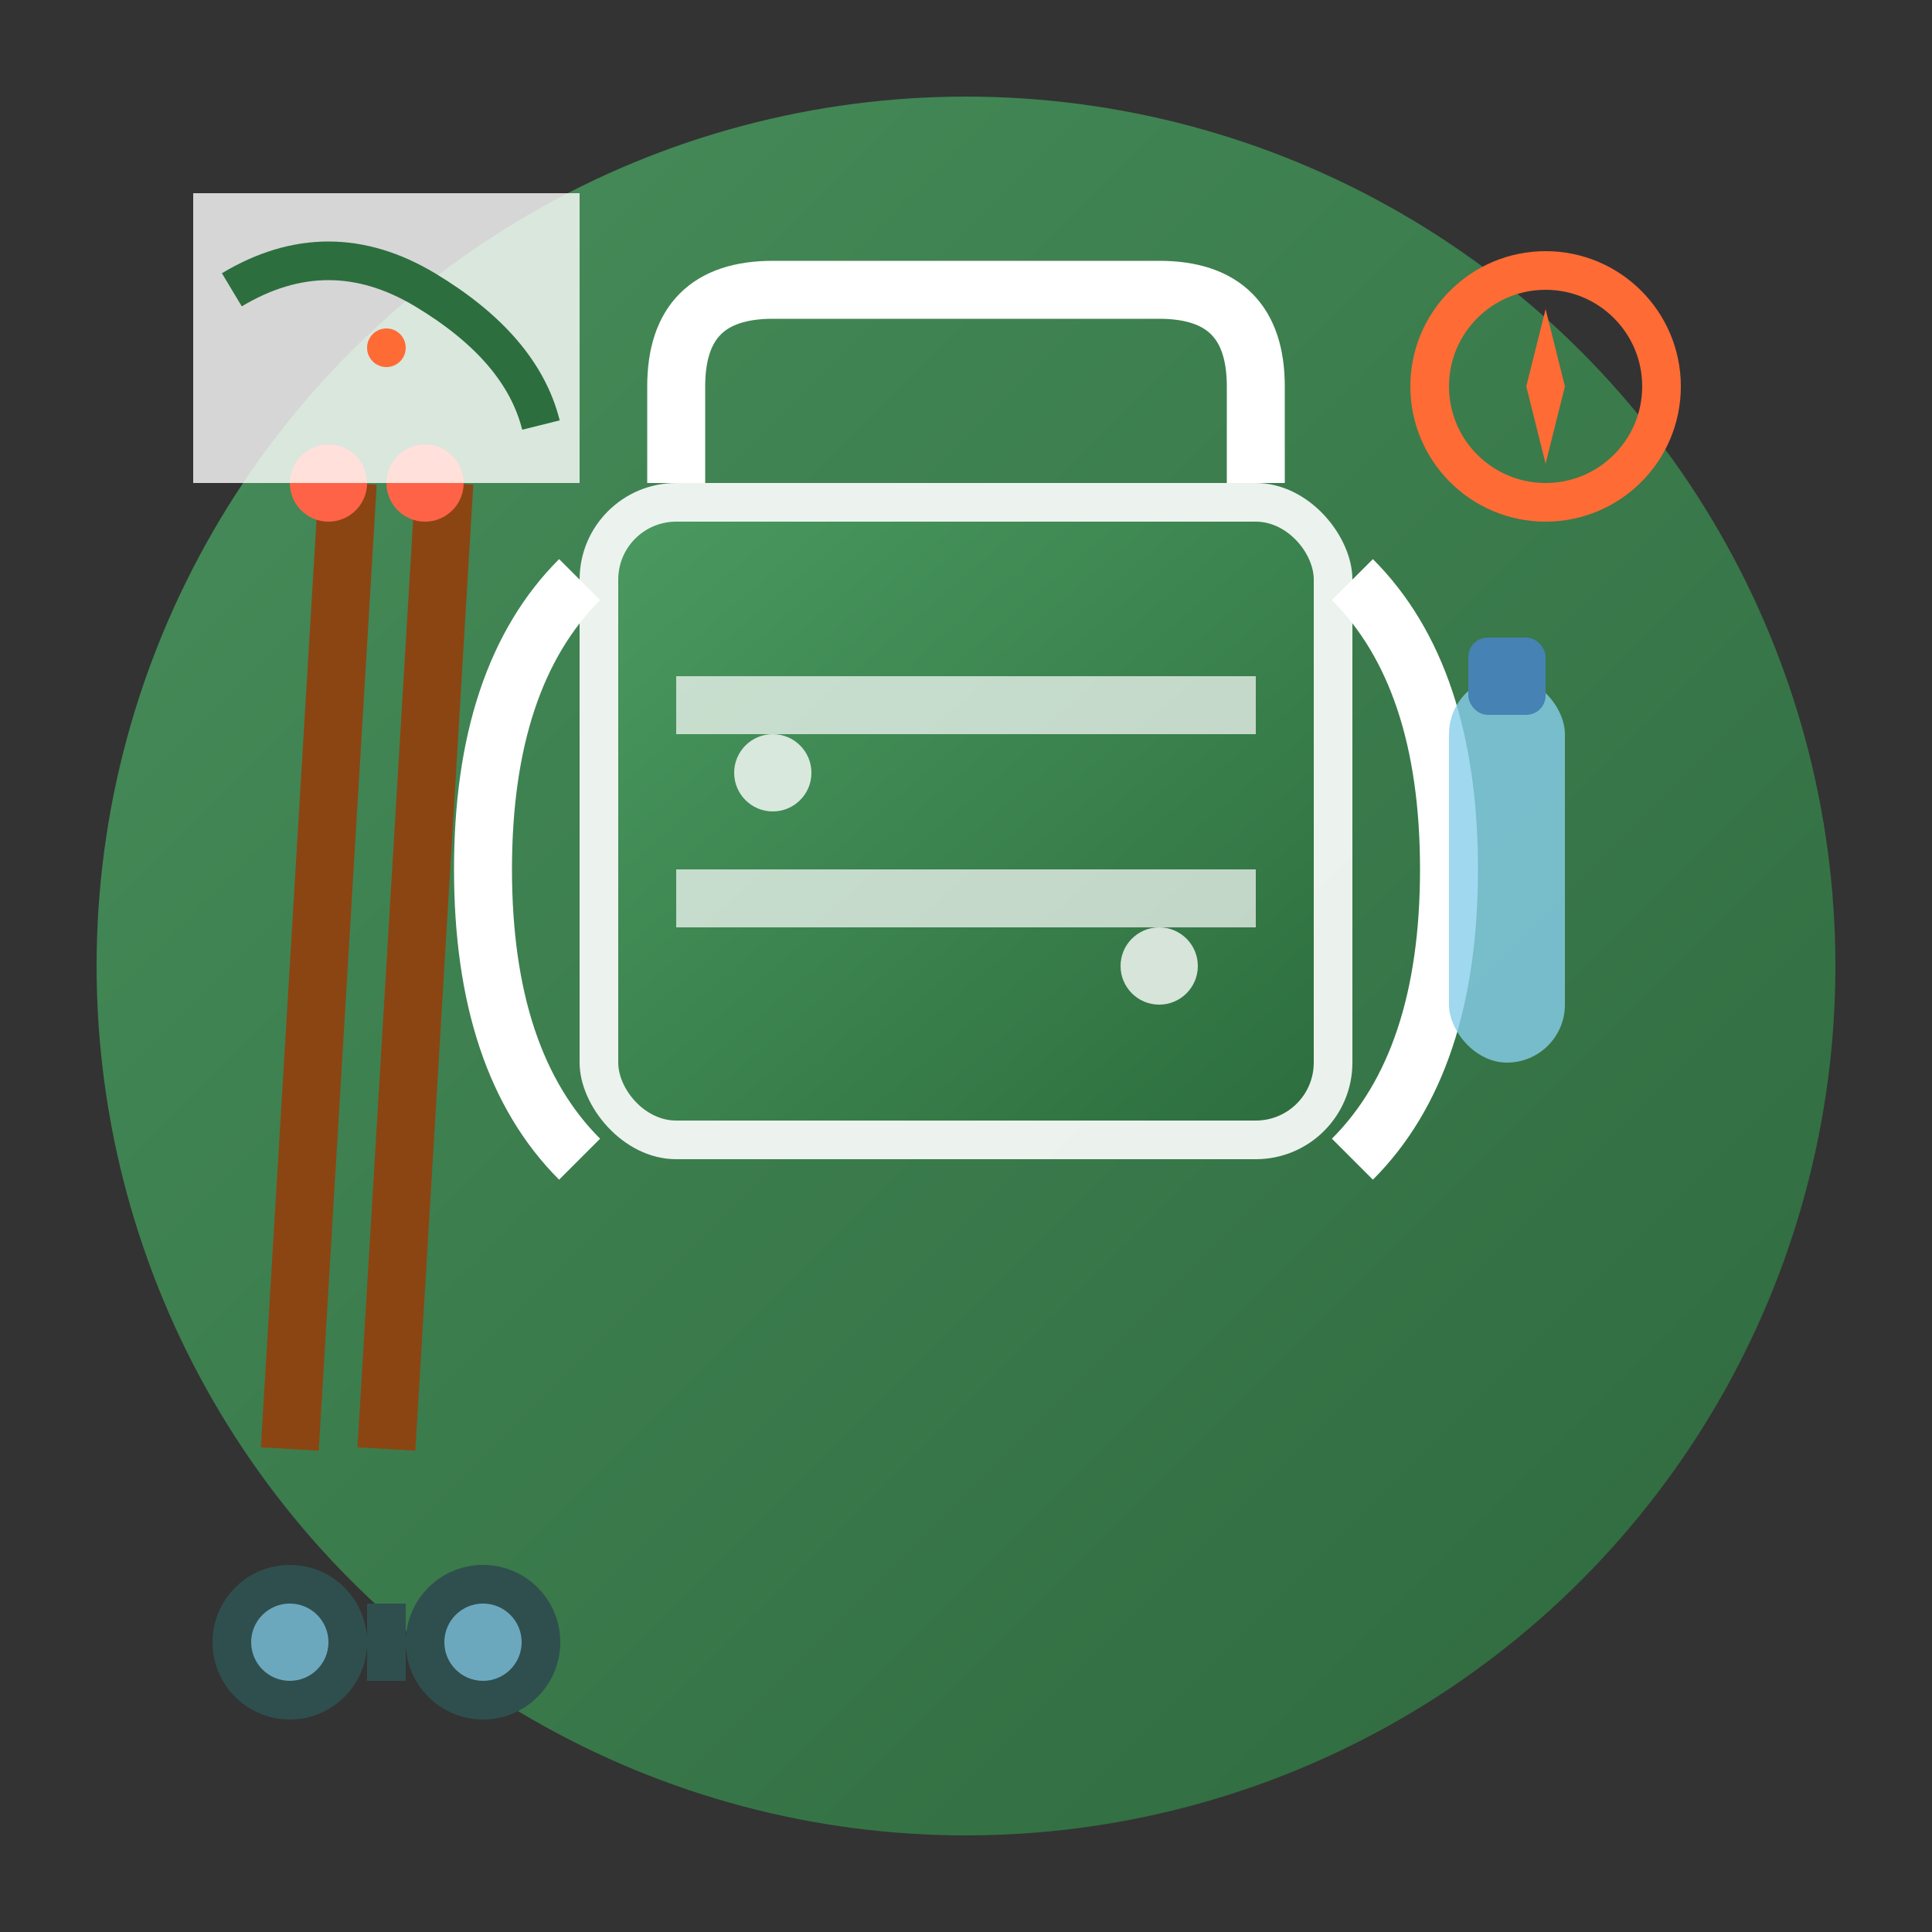 <svg xmlns="http://www.w3.org/2000/svg" viewBox="0 0 100 100" width="100" height="100">
  <rect x="0" y="0" width="100" height="100" fill="#333333" stroke="none"/>
  <defs>
    <linearGradient id="servicesGradient" x1="0%" y1="0%" x2="100%" y2="100%">
      <stop offset="0%" style="stop-color:#4a9960;stop-opacity:1" />
      <stop offset="100%" style="stop-color:#2d6e3e;stop-opacity:1" />
    </linearGradient>
  </defs>
  
  <!-- Background circle -->
  <circle cx="50" cy="50" r="45" fill="url(#servicesGradient)" opacity="0.9"/>
  
  <!-- Backpack -->
  <path d="M35 25 L35 20 Q35 15, 40 15 L60 15 Q65 15, 65 20 L65 25" 
        stroke="#FFFFFF" stroke-width="3" fill="none"/>
  <rect x="30" y="25" width="40" height="35" rx="5" fill="#FFFFFF" opacity="0.9"/>
  <rect x="32" y="27" width="36" height="31" rx="3" fill="url(#servicesGradient)"/>
  
  <!-- Backpack straps -->
  <path d="M30 30 Q25 35, 25 45 Q25 55, 30 60" 
        stroke="#FFFFFF" stroke-width="3" fill="none"/>
  <path d="M70 30 Q75 35, 75 45 Q75 55, 70 60" 
        stroke="#FFFFFF" stroke-width="3" fill="none"/>
  
  <!-- Backpack details -->
  <rect x="35" y="35" width="30" height="3" fill="#FFFFFF" opacity="0.7"/>
  <rect x="35" y="45" width="30" height="3" fill="#FFFFFF" opacity="0.7"/>
  <circle cx="40" cy="40" r="2" fill="#FFFFFF" opacity="0.8"/>
  <circle cx="60" cy="50" r="2" fill="#FFFFFF" opacity="0.8"/>
  
  <!-- Water bottle -->
  <rect x="75" y="35" width="6" height="20" rx="3" fill="#87CEEB" opacity="0.8"/>
  <rect x="76" y="33" width="4" height="4" rx="1" fill="#4682B4"/>
  
  <!-- Trekking poles -->
  <line x1="15" y1="75" x2="18" y2="25" stroke="#8B4513" stroke-width="3"/>
  <line x1="20" y1="75" x2="23" y2="25" stroke="#8B4513" stroke-width="3"/>
  <circle cx="17" cy="25" r="2" fill="#FF6347"/>
  <circle cx="22" cy="25" r="2" fill="#FF6347"/>
  
  <!-- Service icons around the main elements -->
  <!-- Compass -->
  <circle cx="80" cy="20" r="6" stroke="#ff6b35" stroke-width="2" fill="none"/>
  <path d="M80 16 L81 20 L80 24 L79 20 Z" fill="#ff6b35"/>
  
  <!-- Map -->
  <rect x="10" y="10" width="20" height="15" fill="#FFFFFF" opacity="0.8"/>
  <path d="M12 15 Q17 12, 22 15 Q27 18, 28 22" stroke="#2d6e3e" stroke-width="2" fill="none"/>
  <circle cx="20" cy="18" r="1" fill="#ff6b35"/>
  
  <!-- Binoculars -->
  <circle cx="15" cy="85" r="4" fill="#2F4F4F"/>
  <circle cx="25" cy="85" r="4" fill="#2F4F4F"/>
  <rect x="19" y="83" width="2" height="4" fill="#2F4F4F"/>
  <circle cx="15" cy="85" r="2" fill="#87CEEB" opacity="0.7"/>
  <circle cx="25" cy="85" r="2" fill="#87CEEB" opacity="0.7"/>
</svg>
